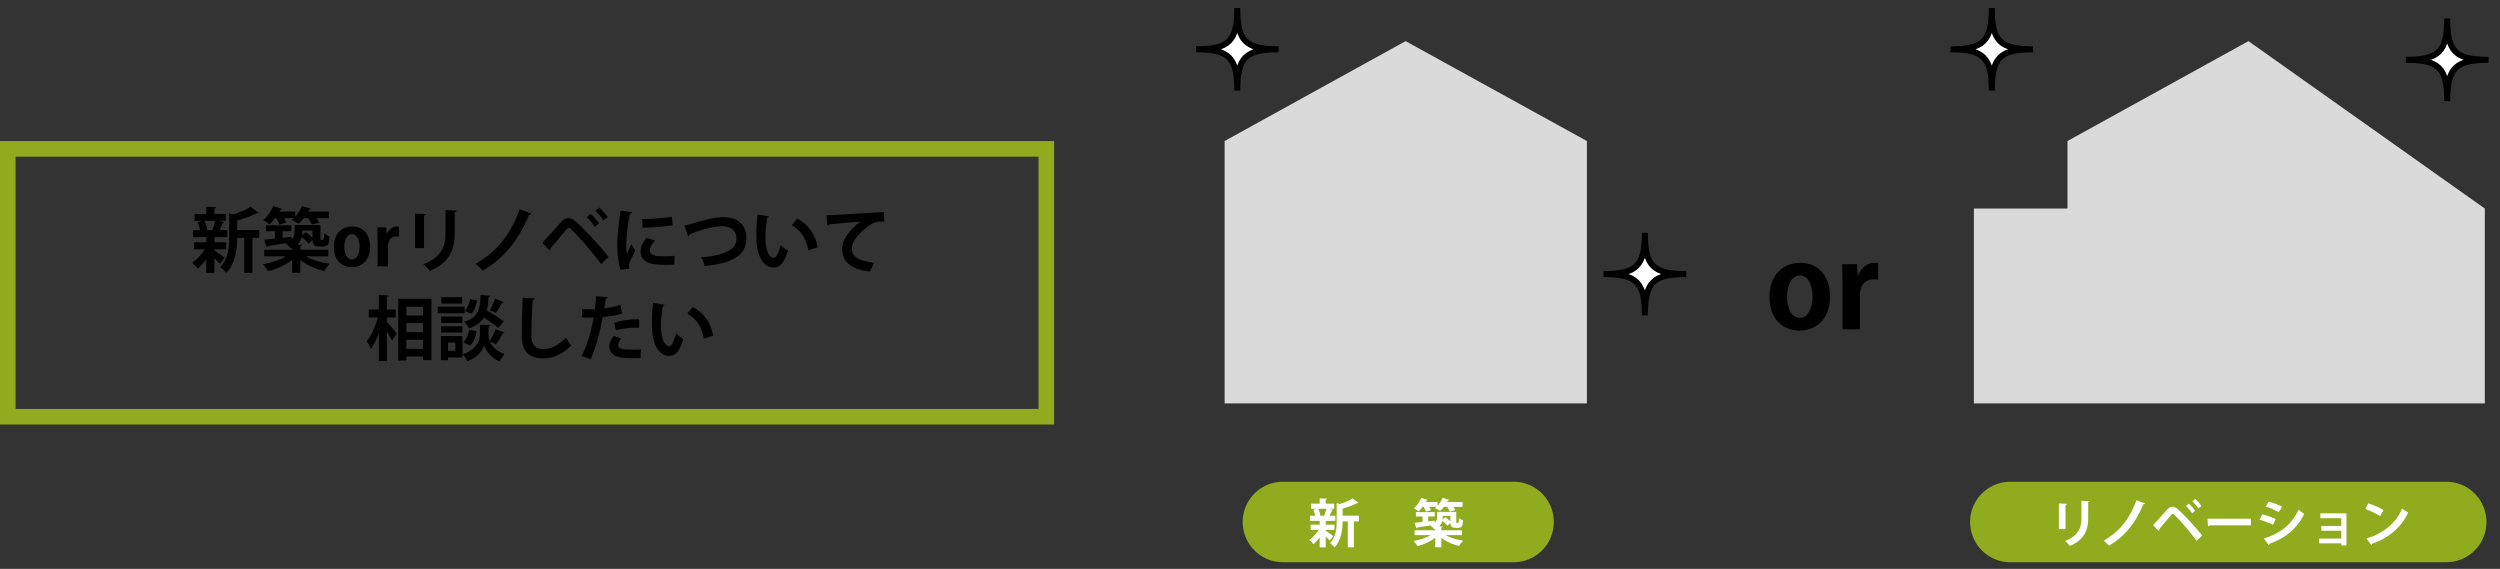 <?xml version="1.0" encoding="utf-8"?>
<!-- Generator: Adobe Illustrator 16.0.4, SVG Export Plug-In . SVG Version: 6.00 Build 0)  -->
<!DOCTYPE svg PUBLIC "-//W3C//DTD SVG 1.1//EN" "http://www.w3.org/Graphics/SVG/1.1/DTD/svg11.dtd">
<svg version="1.1" id="レイヤー_1" xmlns="http://www.w3.org/2000/svg" xmlns:xlink="http://www.w3.org/1999/xlink" x="0px"
	 y="0px" width="684.707px" height="155.797px" viewBox="0 0 684.707 155.797" enable-background="new 0 0 684.707 155.797"
	 xml:space="preserve">
<rect x="0" y="0" width="684.707" height="155.797" fill="#333333" stroke="none"/>
<g>
	
		<line fill="none" stroke="#90AB1E" stroke-width="22.058" stroke-linecap="round" stroke-linejoin="round" stroke-miterlimit="10" x1="351.373" y1="142.961" x2="414.532" y2="142.961"/>
	
		<line fill="none" stroke="#90AB1E" stroke-width="22.058" stroke-linecap="round" stroke-linejoin="round" stroke-miterlimit="10" x1="550.601" y1="142.961" x2="669.974" y2="142.961"/>
	<g>
		<g>
			<path fill="#FFFFFF" d="M363.092,145.14v0.214c0.456,0.27,1.765,1.225,2.093,1.48l-0.969,1.225
				c-0.256-0.285-0.683-0.713-1.124-1.125v2.975h-1.651v-2.732c-0.541,0.74-1.139,1.409-1.736,1.865
				c-0.257-0.371-0.755-0.926-1.111-1.211c0.939-0.598,1.922-1.651,2.577-2.69h-2.206v-1.438h2.477v-1.039h-2.648v-1.409h1.41
				c-0.086-0.513-0.257-1.139-0.484-1.638l0.926-0.27h-1.566v-1.396h2.363v-1.466l2.021,0.1c-0.014,0.143-0.113,0.228-0.37,0.27
				v1.097h2.32v1.396h-1.423l1.152,0.299c-0.043,0.1-0.156,0.156-0.355,0.171c-0.156,0.427-0.413,0.968-0.67,1.438h1.596v1.409
				h-2.307c-0.057,0.057-0.156,0.114-0.313,0.129v0.91h2.405v1.438H363.092z M362.665,141.238c0.213-0.526,0.47-1.295,0.626-1.893
				h-2.206c0.27,0.611,0.483,1.352,0.555,1.879l-0.086,0.028h1.154L362.665,141.238z M372.188,141.225v1.58h-1.381v7.104h-1.666
				v-7.104h-1.423c0,2.107-0.313,5.168-2.235,7.133c-0.213-0.37-0.812-0.954-1.21-1.168c1.665-1.736,1.822-4.143,1.822-6.064v-4.912
				l0.883,0.257c1.31-0.427,2.662-0.997,3.474-1.552l1.608,1.225c-0.085,0.086-0.228,0.086-0.398,0.086
				c-0.997,0.525-2.491,1.066-3.943,1.48v1.936H372.188z"/>
			<path fill="#FFFFFF" d="M400.438,146.563h-4.542c1.238,0.712,3.075,1.267,4.812,1.509c-0.371,0.355-0.854,1.025-1.097,1.452
				c-1.737-0.384-3.53-1.167-4.854-2.221v2.591h-1.666v-2.605c-1.324,1.039-3.117,1.865-4.869,2.278
				c-0.241-0.413-0.711-1.054-1.053-1.396c1.694-0.285,3.445-0.868,4.67-1.608h-4.399v-1.339h5.651v-0.369
				c-0.085,0.042-0.17,0.07-0.27,0.113c-0.186-0.285-0.74-0.826-1.068-1.068c-1.367,0.229-2.676,0.441-3.615,0.584
				c-0.016,0.114-0.101,0.186-0.215,0.214l-0.512-1.509c0.598-0.057,1.352-0.129,2.192-0.229v-1.508h-1.808v-1.182h5.152v1.182
				h-1.793v1.352l1.808-0.213l0.028,0.541c0.498-0.456,0.598-0.969,0.598-1.495v-1.438h5.254v2.535c0,0.44,0,0.498,0.171,0.498
				c0.313,0,0.356,0,0.398-0.043c0.128-0.086,0.143-0.398,0.171-1.281c0.256,0.228,0.754,0.47,1.11,0.598
				c-0.114,1.41-0.156,2.064-1.423,2.064h-0.713c-1.238,0-1.295-0.926-1.309-1.324l-0.812,0.74
				c-0.284-0.385-0.868-0.926-1.395-1.338c-0.129,0.541-0.398,1.067-0.883,1.509l0.968,0.058c-0.015,0.127-0.128,0.227-0.37,0.256
				v0.754h5.681V146.563z M390.528,140.129c-0.1-0.356-0.355-0.869-0.611-1.311h-0.285c-0.355,0.471-0.74,0.912-1.125,1.253
				c-0.327-0.271-0.91-0.655-1.281-0.854c0.812-0.668,1.609-1.808,2.051-2.861l1.808,0.598c-0.071,0.114-0.199,0.157-0.356,0.143
				l-0.213,0.385h3.217v1.039c0.57-0.626,1.068-1.409,1.367-2.164l1.836,0.541c-0.057,0.129-0.185,0.171-0.355,0.156l-0.213,0.428
				h4.186v1.338h-2.521c0.228,0.313,0.427,0.627,0.541,0.883l-1.452,0.413c-0.143-0.342-0.455-0.854-0.783-1.296h-0.868
				c-0.327,0.428-0.698,0.797-1.054,1.111c-0.355-0.242-0.982-0.556-1.409-0.755c0.143-0.101,0.284-0.228,0.427-0.356h-1.979
				c0.186,0.328,0.355,0.655,0.455,0.912L390.528,140.129z M397.233,141.324h-2.092c0,0.541,0,0.654-0.043,0.954l0.727-0.626
				c0.469,0.326,1.024,0.754,1.408,1.124V141.324z"/>
		</g>
	</g>
	<g>
		<g>
			<path fill="#FFFFFF" d="M563.89,144.897v-7.004l2.234,0.114c-0.014,0.156-0.143,0.256-0.412,0.299v6.591H563.89z
				 M572.331,137.281c-0.014,0.143-0.128,0.242-0.412,0.285v4.455c0,3.019-0.997,5.823-4.998,7.475
				c-0.27-0.355-0.939-1.025-1.366-1.324c3.772-1.438,4.513-3.801,4.513-6.164v-4.855L572.331,137.281z"/>
			<path fill="#FFFFFF" d="M587.487,137.894c-0.07,0.156-0.299,0.228-0.47,0.241c-2.363,5.652-5.438,8.984-9.382,11.318
				c-0.312-0.355-0.968-0.996-1.48-1.352c3.73-2.137,6.904-5.34,8.969-11.091L587.487,137.894z"/>
			<path fill="#FFFFFF" d="M589.675,143.815c1.039-1.054,2.989-3.274,3.914-4.3c0.471-0.498,0.969-0.726,1.438-0.726
				c0.483,0,0.997,0.3,1.523,0.755c1.694,1.494,4.712,4.74,6.605,7.133l-1.523,1.466c-1.708-2.421-4.741-5.823-5.907-6.947
				c-0.3-0.271-0.471-0.427-0.641-0.427c-0.157,0.014-0.328,0.17-0.584,0.441c-0.484,0.568-2.207,2.662-3.104,3.687
				c0.027,0.157-0.029,0.356-0.186,0.499L589.675,143.815z M599.497,137.936c0.599,0.514,1.324,1.396,1.709,1.951l-0.84,0.684
				c-0.355-0.556-1.139-1.523-1.666-1.994L599.497,137.936z M601.249,136.654c0.611,0.527,1.338,1.354,1.723,1.922l-0.84,0.684
				c-0.356-0.541-1.154-1.467-1.666-1.95L601.249,136.654z"/>
			<path fill="#FFFFFF" d="M604.603,142.078h11.888v1.795H605.2c-0.085,0.143-0.284,0.242-0.483,0.27L604.603,142.078z"/>
			<path fill="#FFFFFF" d="M619.632,140.854c1.267,0.327,2.704,0.854,3.645,1.324l-0.77,1.552c-0.926-0.471-2.42-1.068-3.645-1.396
				L619.632,140.854z M620.03,147.488c4.37-1.352,7.545-3.673,9.495-7.887c0.356,0.313,1.182,0.926,1.552,1.168
				c-1.936,4.057-5.41,6.762-9.496,8.143c0.029,0.143-0.042,0.299-0.227,0.385L620.03,147.488z M621.339,137.353
				c1.268,0.37,2.691,0.896,3.674,1.409l-0.883,1.51c-0.996-0.556-2.335-1.125-3.588-1.51L621.339,137.353z"/>
			<path fill="#FFFFFF" d="M642.66,140.598v8.799h-1.423v-0.584h-6.065v-1.324h6.065v-2.121h-5.453v-1.324h5.453v-2.121h-5.738
				v-1.324H642.66z"/>
			<path fill="#FFFFFF" d="M648.634,137.851c1.424,0.441,3.133,1.196,4.172,1.88l-0.939,1.622c-1.025-0.683-2.705-1.466-4.072-1.95
				L648.634,137.851z M648.149,147.488c4.799-1.48,8.102-4.271,9.752-8.186c0.527,0.428,1.14,0.769,1.666,1.054
				c-1.766,3.886-5.168,6.919-9.88,8.585c-0.028,0.156-0.114,0.312-0.242,0.369L648.149,147.488z"/>
		</g>
	</g>
	
		<rect x="2.135" y="40.777" fill="none" stroke="#90AB1E" stroke-width="4.269" stroke-miterlimit="10" width="284.437" height="73.352"/>
	<g>
		<g>
			<path d="M58.716,68.289v0.289c0.615,0.365,2.382,1.652,2.824,1.998l-1.306,1.652c-0.346-0.385-0.922-0.961-1.518-1.518v4.015
				h-2.228v-3.688c-0.73,0.998-1.537,1.902-2.344,2.517c-0.346-0.499-1.019-1.249-1.499-1.634c1.268-0.807,2.593-2.228,3.477-3.631
				h-2.978V66.35h3.343v-1.402h-3.573v-1.902h1.902c-0.115-0.691-0.346-1.537-0.653-2.209l1.249-0.365h-2.113v-1.883h3.189v-1.979
				l2.728,0.135c-0.019,0.191-0.153,0.307-0.5,0.365v1.479h3.132v1.883h-1.921l1.556,0.404c-0.058,0.134-0.211,0.211-0.48,0.23
				c-0.211,0.576-0.557,1.306-0.903,1.939h2.152v1.902h-3.112c-0.077,0.076-0.211,0.153-0.423,0.173v1.229h3.247v1.939H58.716z
				 M58.14,63.025c0.288-0.71,0.634-1.748,0.845-2.555h-2.978c0.365,0.826,0.653,1.825,0.749,2.536l-0.115,0.038h1.556L58.14,63.025
				z M70.992,63.007v2.132h-1.863v9.587h-2.248v-9.587H64.96c0,2.844-0.422,6.975-3.016,9.625c-0.288-0.5-1.095-1.287-1.633-1.575
				c2.248-2.344,2.459-5.591,2.459-8.184v-6.628l1.191,0.346c1.768-0.576,3.593-1.345,4.688-2.094l2.171,1.652
				c-0.115,0.115-0.307,0.115-0.538,0.115c-1.345,0.711-3.362,1.44-5.321,1.998v2.612H70.992z"/>
			<path d="M89.916,70.211h-6.128c1.671,0.961,4.15,1.709,6.493,2.036c-0.499,0.48-1.152,1.384-1.479,1.96
				c-2.344-0.52-4.764-1.576-6.551-2.997v3.496h-2.248V71.19c-1.787,1.402-4.208,2.517-6.57,3.073
				c-0.327-0.557-0.96-1.421-1.421-1.882c2.286-0.384,4.649-1.172,6.301-2.171h-5.936v-1.806h7.627v-0.499
				c-0.115,0.057-0.231,0.096-0.365,0.152c-0.25-0.384-0.999-1.113-1.441-1.439c-1.844,0.307-3.611,0.595-4.879,0.787
				c-0.019,0.153-0.134,0.25-0.288,0.288l-0.692-2.036c0.807-0.077,1.825-0.174,2.958-0.308v-2.036h-2.439V61.72h6.954v1.595h-2.42
				v1.824l2.44-0.287l0.038,0.729c0.672-0.614,0.807-1.306,0.807-2.017v-1.941h7.088v3.42c0,0.596,0,0.672,0.231,0.672
				c0.422,0,0.48,0,0.538-0.057c0.173-0.115,0.192-0.538,0.23-1.729c0.346,0.308,1.019,0.634,1.499,0.808
				c-0.154,1.901-0.211,2.785-1.921,2.785h-0.96c-1.671,0-1.749-1.249-1.768-1.787l-1.095,1c-0.384-0.52-1.172-1.25-1.882-1.807
				c-0.173,0.73-0.538,1.441-1.191,2.037l1.307,0.076c-0.02,0.173-0.173,0.308-0.5,0.346v1.019h7.665V70.211z M76.545,61.527
				c-0.135-0.48-0.48-1.172-0.826-1.768h-0.384c-0.48,0.635-0.999,1.23-1.518,1.691c-0.442-0.365-1.229-0.885-1.729-1.153
				c1.095-0.903,2.171-2.439,2.766-3.861l2.44,0.808c-0.096,0.153-0.269,0.211-0.48,0.191l-0.289,0.52h4.342v1.402
				c0.769-0.846,1.441-1.902,1.844-2.921l2.478,0.729c-0.077,0.174-0.25,0.231-0.48,0.212l-0.288,0.577h5.648v1.805h-3.4
				c0.307,0.423,0.576,0.846,0.73,1.191l-1.959,0.557c-0.192-0.461-0.615-1.152-1.057-1.748h-1.172
				c-0.442,0.576-0.941,1.076-1.421,1.499c-0.48-0.327-1.326-0.749-1.902-1.019c0.192-0.135,0.384-0.307,0.576-0.48h-2.67
				c0.25,0.442,0.48,0.885,0.615,1.23L76.545,61.527z M85.594,63.141H82.77c0,0.73,0,0.885-0.058,1.287l0.98-0.845
				c0.634,0.442,1.383,1.019,1.902,1.518V63.141z"/>
			<path d="M101.367,67.521c0,4.072-2.613,5.648-4.995,5.648c-2.882,0-4.957-2.037-4.957-5.514c0-3.593,2.171-5.629,5.072-5.629
				C99.484,62.027,101.367,64.275,101.367,67.521z M96.43,64.121c-1.575,0-2.132,1.844-2.132,3.477c0,1.902,0.73,3.478,2.113,3.478
				c1.345,0,2.075-1.595,2.075-3.496C98.485,65.908,97.89,64.121,96.43,64.121z"/>
			<path d="M109.263,64.793c-0.211-0.038-0.442-0.057-0.73-0.057c-1.287,0-2.267,0.863-2.267,2.689v5.532h-2.843V65.6
				c0-1.324-0.039-2.381-0.077-3.342h2.439l0.115,1.863h0.077c0.5-1.383,1.652-2.094,2.651-2.094c0.269,0,0.442,0.02,0.634,0.057
				V64.793z"/>
			<path d="M113.682,67.963v-9.451l3.016,0.153c-0.019,0.212-0.192,0.346-0.557,0.403v8.895H113.682z M125.074,57.686
				c-0.02,0.191-0.173,0.326-0.557,0.385v6.012c0,4.073-1.345,7.857-6.743,10.086c-0.365-0.48-1.268-1.383-1.844-1.786
				c5.091-1.94,6.09-5.13,6.09-8.318v-6.551L125.074,57.686z"/>
			<path d="M145.534,58.512c-0.096,0.211-0.403,0.307-0.634,0.326c-3.189,7.627-7.339,12.122-12.66,15.273
				c-0.422-0.48-1.306-1.346-1.998-1.826c5.034-2.881,9.317-7.203,12.103-14.965L145.534,58.512z"/>
			<path d="M148.494,66.504c1.402-1.422,4.034-4.42,5.283-5.803c0.634-0.672,1.306-0.979,1.94-0.979
				c0.653,0,1.345,0.403,2.055,1.019c2.286,2.017,6.359,6.396,8.914,9.625l-2.056,1.979c-2.305-3.266-6.397-7.857-7.973-9.375
				c-0.403-0.365-0.634-0.576-0.864-0.576c-0.211,0.019-0.442,0.23-0.788,0.596c-0.653,0.768-2.978,3.592-4.188,4.975
				c0.039,0.211-0.039,0.48-0.25,0.673L148.494,66.504z M161.749,58.569c0.807,0.691,1.787,1.882,2.306,2.632l-1.134,0.922
				c-0.48-0.749-1.537-2.056-2.248-2.689L161.749,58.569z M164.112,56.84c0.826,0.711,1.806,1.825,2.324,2.594l-1.133,0.922
				c-0.48-0.73-1.556-1.979-2.248-2.632L164.112,56.84z"/>
			<path d="M173.143,58.127c-0.039,0.211-0.211,0.346-0.596,0.365c-0.73,3.4-1.018,6.84-1.018,8.453
				c0,1.095,0.019,2.055,0.134,2.709c0.23-0.558,0.98-2.19,1.229-2.805l1.133,1.767c-0.634,1.345-1.306,2.401-1.594,3.323
				c-0.096,0.327-0.154,0.635-0.154,0.922c0,0.23,0.039,0.462,0.096,0.673l-2.42,0.365c-0.615-1.845-0.884-4.304-0.884-6.858
				c0-2.613,0.403-6.186,0.903-9.355L173.143,58.127z M184.669,72.478c-0.711,0.038-1.479,0.058-2.209,0.058
				c-1.229,0-2.401-0.058-3.266-0.173c-2.67-0.364-3.746-1.786-3.746-3.419c0-1.384,0.634-2.574,1.652-3.823l2.306,0.788
				c-0.865,0.845-1.422,1.729-1.422,2.689c0,1.44,1.729,1.594,4.015,1.594c0.922,0,1.921-0.038,2.747-0.135L184.669,72.478z
				 M175.89,60.049c2.19-0.059,5.802-0.309,8.126-0.711l0.211,2.382c-2.305,0.364-6.013,0.614-8.261,0.653L175.89,60.049z"/>
			<path d="M187.456,61.777c0.576-0.115,1.172-0.27,2.209-0.576c3.266-0.999,6.225-1.729,8.453-1.729
				c3.343,0,6.301,1.556,6.301,5.82c0,4.879-4.361,6.916-11.373,7.55c-0.134-0.499-0.576-1.729-0.999-2.344
				c6.186-0.519,9.663-2.075,9.663-5.052c0-2.44-1.806-3.497-3.842-3.497c-1.902,0-4.649,0.614-7.607,1.671
				c-0.442,0.174-0.941,0.385-1.402,0.576c0,0.27-0.192,0.461-0.384,0.539L187.456,61.777z"/>
			<path d="M210.644,59.299c-0.058,0.174-0.269,0.308-0.5,0.326c-0.288,1.499-0.5,3.516-0.5,5.283c0,4.227,1.229,5.744,2.305,5.744
				c0.653,0,1.46-1.921,1.883-3.516c0.461,0.461,1.402,1.211,1.959,1.537c-0.922,3.15-2.171,4.611-3.938,4.611
				c-2.978,0-4.438-3.709-4.63-6.84c-0.039-0.691-0.077-1.44-0.077-2.229c0-1.748,0.115-3.669,0.346-5.494L210.644,59.299z
				 M221.383,68.578c-0.576-3.458-2.171-5.514-4.534-6.916l1.518-1.806c2.709,1.46,4.957,4.11,5.552,7.876L221.383,68.578z"/>
			<path d="M226.36,58.953c0.595,0,1.479-0.02,2.017-0.058c2.209-0.153,10.508-0.673,13.755-0.825l0.038,2.593
				c-1.709-0.058-2.651,0.097-4.168,1.172c-2.113,1.402-4.726,4.054-4.726,6.243c0,2.19,1.94,3.459,6.147,3.9l-1.191,2.4
				c-5.456-0.652-7.607-2.957-7.607-6.281c0-2.344,2.151-5.379,5.033-7.396c-2.209,0.135-6.82,0.558-8.587,0.75
				c-0.038,0.153-0.288,0.287-0.461,0.326L226.36,58.953z"/>
			<path d="M105.968,86.949v1.172c0.672,0.73,2.325,2.748,2.709,3.229l-1.307,1.883c-0.307-0.635-0.864-1.537-1.402-2.402v8.068
				h-2.209v-7.664c-0.615,1.709-1.364,3.285-2.19,4.36c-0.211-0.653-0.73-1.595-1.095-2.171c1.249-1.537,2.401-4.149,2.997-6.475
				h-2.497v-2.17h2.786v-3.996l2.708,0.154c-0.019,0.191-0.154,0.287-0.5,0.364v3.478h2.42v2.17H105.968z M109.08,81.84h9.086v16.79
				h-2.324v-0.999h-4.553v1.115h-2.209V81.84z M115.842,84.011h-4.553v2.401h4.553V84.011z M115.842,88.486h-4.553v2.479h4.553
				V88.486z M111.289,95.537h4.553v-2.479h-4.553V95.537z"/>
			<path d="M127.254,83.992v1.824h-7.357v-1.824H127.254z M126.659,92.021V97.9h-3.958v0.749h-1.94v-6.628H126.659z M126.621,86.7
				v1.748h-5.802V86.7H126.621z M120.819,91.08v-1.729h5.802v1.729H120.819z M126.582,81.398v1.748h-5.706v-1.748H126.582z
				 M124.7,93.847h-1.998v2.229h1.998V93.847z M138.167,91.1c-0.058,0.153-0.25,0.211-0.519,0.211
				c-0.442,0.903-1.191,2.152-1.806,2.959l-1.671-0.711c0.519,1.191,1.671,2.555,3.977,3.42c-0.403,0.518-1.018,1.402-1.326,1.959
				c-2.439-0.922-3.842-3.074-4.188-4.265c-0.384,1.19-1.94,3.284-4.611,4.265c-0.25-0.519-0.864-1.422-1.268-1.883
				c3.708-1.307,4.688-3.842,4.688-5.148v-2.978l1.21,0.058l1.69,0.058c-0.019,0.212-0.192,0.346-0.538,0.423v2.439
				c0,0.423,0.096,0.961,0.327,1.557c0.557-0.903,1.21-2.268,1.576-3.285L138.167,91.1z M130.559,90.734
				c-0.25,1.479-0.864,3.016-1.806,3.957l-1.902-0.96c0.845-0.729,1.441-2.095,1.69-3.419L130.559,90.734z M134.305,80.994
				c-0.019,0.192-0.173,0.308-0.48,0.365c-0.096,1.346-0.211,2.574-0.5,3.67c1.614,0.922,3.592,2.151,4.649,3.016l-1.537,1.748
				c-0.826-0.768-2.421-1.883-3.9-2.824c-0.769,1.249-2.017,2.248-4.13,2.979c-0.23-0.558-0.807-1.384-1.287-1.807
				c4.034-1.268,4.342-3.496,4.495-7.338L134.305,80.994z M127.312,85.145c0.73-0.711,1.249-1.998,1.46-3.209l1.883,0.385
				c-0.192,1.287-0.691,2.728-1.537,3.592L127.312,85.145z M138.013,82.724c-0.077,0.134-0.269,0.212-0.519,0.192
				c-0.422,0.845-1.114,2.017-1.671,2.785l-1.671-0.73c0.5-0.883,1.133-2.189,1.44-3.15L138.013,82.724z"/>
			<path d="M146.466,81.725c-0.038,0.23-0.211,0.385-0.576,0.441c-0.173,2.556-0.365,7.051-0.365,9.875
				c0,2.459,1.249,3.611,3.305,3.611c1.902,0,4.015-0.979,6.205-3.17c0.288,0.538,1.037,1.768,1.402,2.171
				c-2.401,2.382-4.938,3.497-7.627,3.497c-4.265,0-5.917-2.325-5.917-6.109c0-2.574,0.135-8.146,0.269-10.471L146.466,81.725z"/>
			<path d="M170.366,85.874c-1.46,0.48-3.381,0.788-5.264,0.941c-0.749,4.034-1.94,8.396-3.304,11.584l-2.498-0.884
				c1.518-3.035,2.632-6.686,3.285-10.566c-0.308,0.02-1.671,0.02-2.036,0.02c-0.404,0-0.788,0-1.114-0.02l-0.039-2.285
				c0.615,0.038,1.614,0.038,2.536,0.038c0.308,0,0.653-0.019,0.98-0.019c0.154-1.115,0.288-2.44,0.384-3.555l3.131,0.27
				c-0.02,0.23-0.25,0.402-0.538,0.461c-0.096,0.691-0.25,1.729-0.384,2.594c1.518-0.193,3.093-0.48,4.399-0.98L170.366,85.874z
				 M175.457,98.054c-0.595,0.038-1.268,0.058-1.959,0.058c-1.479,0-3.035-0.096-4.073-0.346c-1.709-0.403-2.555-1.575-2.536-2.92
				c0.019-0.922,0.422-1.94,1.229-2.844l2.056,0.75c-0.596,0.634-0.884,1.21-0.884,1.69c0,1.056,0.979,1.325,3.919,1.325
				c0.769,0,1.575-0.038,2.286-0.096L175.457,98.054z M168.195,88.371c1.921-0.614,4.611-0.96,6.858-0.941v2.306
				c-2.075-0.058-4.418,0.173-6.339,0.711L168.195,88.371z"/>
			<path d="M182.028,83.492c-0.058,0.173-0.269,0.307-0.5,0.326c-0.288,1.498-0.5,3.516-0.5,5.283c0,4.227,1.229,5.744,2.305,5.744
				c0.653,0,1.46-1.922,1.883-3.516c0.461,0.461,1.402,1.211,1.959,1.537c-0.922,3.15-2.171,4.61-3.938,4.61
				c-2.978,0-4.438-3.708-4.63-6.839c-0.039-0.691-0.077-1.441-0.077-2.229c0-1.748,0.115-3.67,0.346-5.494L182.028,83.492z
				 M192.767,92.771c-0.576-3.459-2.171-5.514-4.534-6.916l1.518-1.807c2.709,1.461,4.957,4.111,5.552,7.877L192.767,92.771z"/>
		</g>
	</g>
	<g>
		<g>
			<path d="M501.218,81.137c0,6.787-4.354,9.412-8.324,9.412c-4.802,0-8.259-3.393-8.259-9.188c0-5.986,3.617-9.38,8.451-9.38
				C498.08,71.981,501.218,75.727,501.218,81.137z M492.99,75.471c-2.626,0-3.554,3.073-3.554,5.795
				c0,3.169,1.217,5.794,3.521,5.794c2.24,0,3.457-2.657,3.457-5.826C496.415,78.448,495.423,75.471,492.99,75.471z"/>
			<path d="M514.378,76.592c-0.352-0.064-0.736-0.097-1.217-0.097c-2.145,0-3.777,1.44-3.777,4.481v9.221h-4.737V77.936
				c0-2.209-0.063-3.969-0.128-5.57h4.065l0.192,3.105h0.128c0.832-2.305,2.753-3.489,4.417-3.489c0.449,0,0.736,0.032,1.057,0.097
				V76.592z"/>
		</g>
	</g>
	<polygon fill="#DADADA" points="434.618,110.48 335.398,110.48 335.398,38.624 384.968,11.262 434.618,38.624 	"/>
	<g>
		<path fill="#FFFFFF" d="M350.179,13.5c-9.077,0-11.312,2.236-11.312,11.311c0-9.074-2.235-11.311-11.311-11.311
			c9.076,0,11.311-2.234,11.311-11.31C338.867,11.266,341.102,13.5,350.179,13.5z"/>
		<path fill="none" stroke="#000000" stroke-width="1.642" stroke-miterlimit="10" d="M350.179,13.5
			c-9.077,0-11.312,2.236-11.312,11.311c0-9.074-2.235-11.311-11.311-11.311c9.076,0,11.311-2.234,11.311-11.31
			C338.867,11.266,341.102,13.5,350.179,13.5z"/>
	</g>
	<g>
		<path fill="#FFFFFF" d="M461.812,75.064c-9.076-0.002-11.312,2.233-11.312,11.309c0.001-9.075-2.233-11.311-11.31-11.309
			c9.076-0.002,11.311-2.236,11.31-11.312C450.501,72.828,452.736,75.062,461.812,75.064z"/>
		<path fill="none" stroke="#000000" stroke-width="1.642" stroke-miterlimit="10" d="M461.812,75.064
			c-9.076-0.002-11.312,2.233-11.312,11.309c0.001-9.075-2.233-11.311-11.31-11.309c9.076-0.002,11.311-2.236,11.31-11.312
			C450.501,72.828,452.736,75.062,461.812,75.064z"/>
	</g>
	<g>
		<path fill="#FFFFFF" d="M556.829,13.5c-9.076,0-11.312,2.236-11.312,11.311c0-9.074-2.234-11.311-11.311-11.311
			c9.076,0,11.311-2.234,11.311-11.31C545.517,11.266,547.753,13.5,556.829,13.5z"/>
		<path fill="none" stroke="#000000" stroke-width="1.642" stroke-miterlimit="10" d="M556.829,13.5
			c-9.076,0-11.312,2.236-11.312,11.311c0-9.074-2.234-11.311-11.311-11.311c9.076,0,11.311-2.234,11.311-11.31
			C545.517,11.266,547.753,13.5,556.829,13.5z"/>
	</g>
	<g>
		<path fill="#FFFFFF" d="M681.558,16.382c-9.077-0.001-11.312,2.233-11.312,11.31c0-9.076-2.234-11.311-11.312-11.31
			c9.078-0.001,11.312-2.236,11.312-11.312C670.245,14.146,672.48,16.381,681.558,16.382z"/>
		<path fill="none" stroke="#000000" stroke-width="1.642" stroke-miterlimit="10" d="M681.558,16.382
			c-9.077-0.001-11.312,2.233-11.312,11.31c0-9.076-2.234-11.311-11.312-11.31c9.078-0.001,11.312-2.236,11.312-11.312
			C670.245,14.146,672.48,16.381,681.558,16.382z"/>
	</g>
	<g>
		<g>
			<polygon fill="#DADADA" points="615.812,11.262 566.241,38.624 566.241,57.115 540.61,57.115 540.61,110.48 680.549,110.48 
				680.549,57.115 			"/>
		</g>
	</g>
	<rect x="0.52" fill="none" width="684.187" height="155.797"/>
</g>
</svg>
